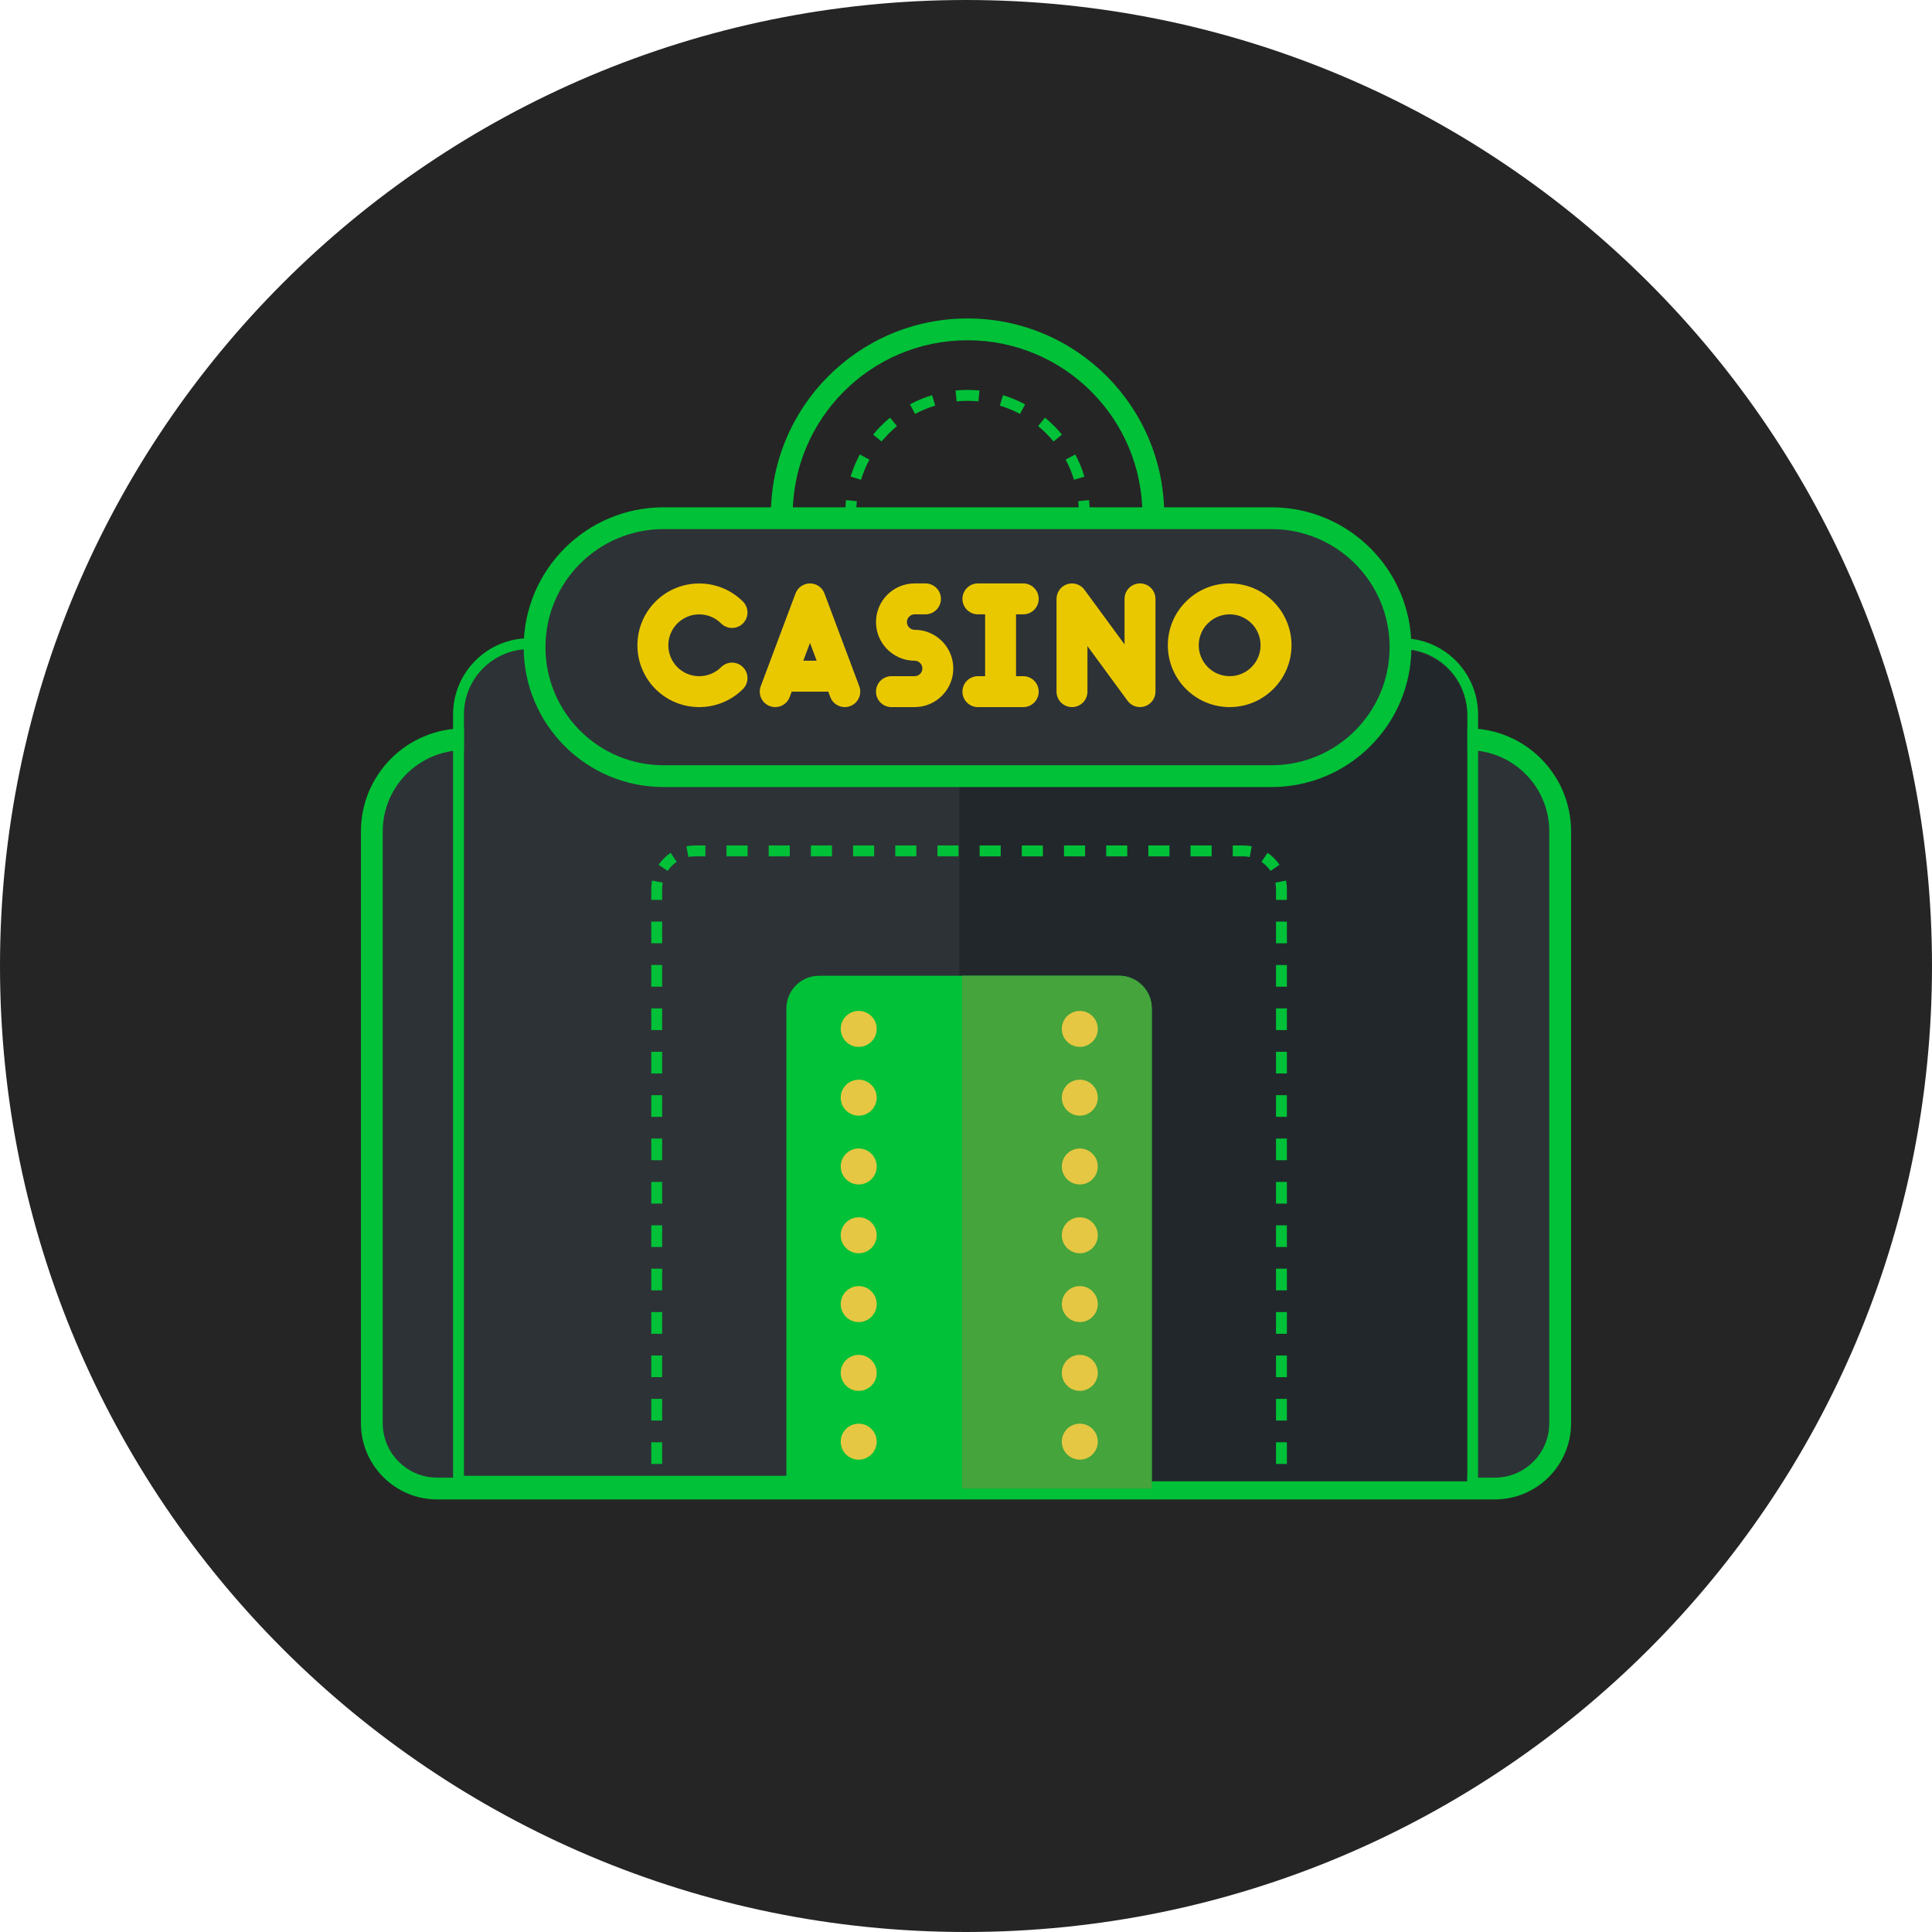 <svg width="182" height="182" viewBox="0 0 182 182" fill="none" xmlns="http://www.w3.org/2000/svg">
<path d="M182 91C182 141.258 141.258 182 91 182C40.742 182 0 141.258 0 91C0 40.742 40.742 0 91 0C141.258 0 182 40.742 182 91Z" fill="#252525"/>
<path d="M41.189 140.225H140.811C144.215 140.225 146.973 137.466 146.973 134.063V78.322C146.973 73.529 143.088 69.644 138.295 69.644H43.705C38.913 69.644 35.027 73.529 35.027 78.322V134.063C35.027 137.466 37.786 140.225 41.189 140.225Z" fill="#2D3237"/>
<path fill-rule="evenodd" clip-rule="evenodd" d="M43.705 70.671C39.48 70.671 36.054 74.096 36.054 78.322V134.063C36.054 136.899 38.353 139.198 41.189 139.198H140.811C143.647 139.198 145.946 136.899 145.946 134.063V78.322C145.946 74.096 142.521 70.671 138.295 70.671H43.705ZM34 78.322C34 72.962 38.345 68.617 43.705 68.617H138.295C143.655 68.617 148 72.962 148 78.322V134.063C148 138.033 144.781 141.252 140.811 141.252H41.189C37.219 141.252 34 138.033 34 134.063V78.322Z" fill="#00C137"/>
<path d="M43.705 139.025V67.312C43.705 63.908 46.464 61.15 49.867 61.15H132.05C135.453 61.15 138.212 63.908 138.212 67.312V139.025H43.705Z" fill="#2D3237"/>
<path fill-rule="evenodd" clip-rule="evenodd" d="M42.679 140.052V67.312C42.679 63.341 45.897 60.123 49.868 60.123H132.051C136.021 60.123 139.239 63.341 139.239 67.312V140.052H42.679ZM43.706 139.025V67.312C43.706 63.908 46.465 61.15 49.868 61.15H132.051C135.454 61.15 138.213 63.908 138.213 67.312V139.025H43.706Z" fill="#00C137"/>
<path d="M90.377 139.541V61.255H132.05C135.453 61.255 138.212 64.014 138.212 67.417V139.541H90.377Z" fill="#22272C"/>
<path fill-rule="evenodd" clip-rule="evenodd" d="M91.145 32.054C82.047 32.054 74.671 39.429 74.671 48.528V49.106H72.617V48.528C72.617 38.295 80.912 30 91.145 30C101.377 30 109.673 38.295 109.673 48.528V49.106H107.619V48.528C107.619 39.429 100.243 32.054 91.145 32.054Z" fill="#00C137"/>
<path fill-rule="evenodd" clip-rule="evenodd" d="M91.144 37.76C90.797 37.76 90.454 37.777 90.116 37.809L90.017 36.787C90.388 36.751 90.764 36.733 91.144 36.733C91.525 36.733 91.901 36.751 92.272 36.787L92.172 37.809C91.834 37.777 91.491 37.76 91.144 37.76ZM88.101 38.208C87.439 38.409 86.804 38.673 86.204 38.995L85.719 38.09C86.378 37.737 87.076 37.446 87.803 37.225L88.101 38.208ZM96.084 38.995C95.484 38.673 94.85 38.409 94.187 38.208L94.485 37.225C95.213 37.446 95.91 37.737 96.569 38.09L96.084 38.995ZM84.497 40.138C83.966 40.574 83.48 41.06 83.044 41.591L82.25 40.939C82.728 40.357 83.263 39.822 83.845 39.344L84.497 40.138ZM99.245 41.591C98.809 41.06 98.322 40.574 97.792 40.138L98.444 39.344C99.026 39.822 99.56 40.357 100.038 40.939L99.245 41.591ZM81.901 43.298C81.579 43.898 81.315 44.533 81.114 45.195L80.131 44.898C80.352 44.17 80.643 43.472 80.996 42.813L81.901 43.298ZM101.174 45.195C100.974 44.533 100.709 43.898 100.387 43.298L101.293 42.813C101.646 43.472 101.937 44.17 102.157 44.898L101.174 45.195ZM80.716 47.21C80.683 47.548 80.666 47.891 80.666 48.238V48.311H79.639V48.238C79.639 47.858 79.657 47.482 79.693 47.111L80.716 47.21ZM101.623 48.238C101.623 47.891 101.606 47.548 101.574 47.21L102.595 47.111C102.631 47.482 102.65 47.858 102.65 48.238V48.311H101.623V48.238ZM80.666 48.455V48.528H79.639V48.455H80.666ZM101.623 48.528V48.455H102.65V48.528H101.623Z" fill="#00C137"/>
<path fill-rule="evenodd" clip-rule="evenodd" d="M121.229 140.972V139.945H120.23V139.951H120.202V140.972H121.229ZM118.235 140.972V139.945H116.239V140.972H118.235ZM114.243 140.972V139.945H112.247V140.972H114.243ZM110.251 140.972V139.945H108.255V140.972H110.251ZM106.259 140.972V139.945H104.263V140.972H106.259ZM102.267 140.972V139.945H100.271V140.972H102.267ZM98.275 140.972V139.945H96.279V140.972H98.275ZM94.284 140.972V139.945H92.288V140.972H94.284ZM90.292 140.972V139.945H88.296V140.972H90.292ZM86.3 140.972V139.945H84.304V140.972H86.3ZM82.308 140.972V139.945H80.312V140.972H82.308ZM78.316 140.972V139.945H76.32V140.972H78.316ZM74.324 140.972V139.945H72.328V140.972H74.324ZM70.332 140.972V139.945H68.336V140.972H70.332ZM66.34 140.972V139.945H64.344V140.972H66.34ZM62.378 140.972V139.951H62.349V139.945H61.351V140.972H62.378ZM61.351 137.907H62.378V135.863H61.351V137.907ZM61.351 133.819H62.378V131.776H61.351V133.819ZM61.351 129.732H62.378V127.689H61.351V129.732ZM61.351 125.646H62.378V123.602H61.351V125.646ZM61.351 121.558H62.378V119.515H61.351V121.558ZM61.351 117.471H62.378V115.428H61.351V117.471ZM61.351 113.384H62.378V111.341H61.351V113.384ZM61.351 109.297H62.378V107.254H61.351V109.297ZM61.351 105.21H62.378V103.167H61.351V105.21ZM61.351 101.123H62.378V99.08H61.351V101.123ZM61.351 97.036H62.378V94.993H61.351V97.036ZM61.351 92.949H62.378V90.905H61.351V92.949ZM61.351 88.862H62.378V86.818H61.351V88.862ZM61.351 84.775H62.378V83.753C62.378 83.546 62.398 83.345 62.436 83.151L61.429 82.951C61.377 83.211 61.351 83.479 61.351 83.753V84.775ZM62.043 81.471L62.896 82.042C63.121 81.706 63.411 81.416 63.748 81.191L63.176 80.337C62.728 80.637 62.343 81.023 62.043 81.471ZM64.657 79.723L64.856 80.731C65.05 80.692 65.251 80.672 65.459 80.672H66.452V79.645H65.459C65.184 79.645 64.916 79.672 64.657 79.723ZM68.439 79.645V80.672H70.426V79.645H68.439ZM72.413 79.645V80.672H74.4V79.645H72.413ZM76.387 79.645V80.672H78.374V79.645H76.387ZM80.361 79.645V80.672H82.348V79.645H80.361ZM84.335 79.645V80.672H86.322V79.645H84.335ZM88.309 79.645V80.672H90.296V79.645H88.309ZM92.283 79.645V80.672H94.27V79.645H92.283ZM96.257 79.645V80.672H98.244V79.645H96.257ZM100.231 79.645V80.672H102.218V79.645H100.231ZM104.205 79.645V80.672H106.193V79.645H104.205ZM108.179 79.645V80.672H110.166V79.645H108.179ZM112.153 79.645V80.672H114.14V79.645H112.153ZM116.128 79.645V80.672H117.121C117.328 80.672 117.53 80.692 117.724 80.731L117.923 79.723C117.663 79.672 117.395 79.645 117.121 79.645H116.128ZM119.403 80.337L118.832 81.191C119.169 81.416 119.458 81.706 119.683 82.042L120.537 81.471C120.237 81.023 119.852 80.637 119.403 80.337ZM121.229 84.775V83.753C121.229 83.479 121.202 83.211 121.151 82.951L120.143 83.151C120.181 83.345 120.202 83.546 120.202 83.753V84.775H121.229ZM121.229 86.818H120.202V88.862H121.229V86.818ZM121.229 90.906H120.202V92.949H121.229V90.906ZM121.229 94.993H120.202V97.036H121.229V94.993ZM121.229 99.08H120.202V101.123H121.229V99.08ZM121.229 103.167H120.202V105.21H121.229V103.167ZM121.229 107.254H120.202V109.297H121.229V107.254ZM121.229 111.341H120.202V113.384H121.229V111.341ZM121.229 115.428H120.202V117.471H121.229V115.428ZM121.229 119.515H120.202V121.558H121.229V119.515ZM121.229 123.602H120.202V125.646H121.229V123.602ZM121.229 127.689H120.202V129.733H121.229V127.689ZM121.229 131.776H120.202V133.819H121.229V131.776ZM121.229 135.863H120.202V137.907H121.229V135.863Z" fill="#00C137"/>
<path d="M74.078 94.999C74.078 93.297 75.458 91.918 77.159 91.918H105.42C107.122 91.918 108.501 93.297 108.501 94.999V140.225H74.078V94.999Z" fill="#00C137"/>
<path d="M90.627 91.918H105.42C107.122 91.918 108.501 93.297 108.501 94.999V140.225H90.627V91.918Z" fill="#45A43C"/>
<path d="M80.893 134.114C79.957 134.114 79.198 134.873 79.198 135.809C79.198 136.747 79.957 137.504 80.893 137.504C81.829 137.504 82.588 136.746 82.588 135.809C82.588 134.873 81.829 134.114 80.893 134.114Z" fill="#E5C743"/>
<path d="M80.893 127.633C79.957 127.633 79.198 128.392 79.198 129.33C79.198 130.263 79.957 131.023 80.893 131.023C81.829 131.023 82.588 130.263 82.588 129.33C82.588 128.393 81.829 127.633 80.893 127.633Z" fill="#E5C743"/>
<path d="M80.893 95.231C79.957 95.231 79.198 95.988 79.198 96.923C79.198 97.861 79.957 98.62 80.893 98.62C81.829 98.62 82.588 97.861 82.588 96.923C82.588 95.987 81.829 95.231 80.893 95.231Z" fill="#E5C743"/>
<path d="M80.893 111.581C81.829 111.581 82.588 110.822 82.588 109.886C82.588 108.95 81.829 108.191 80.893 108.191C79.957 108.191 79.198 108.95 79.198 109.886C79.198 110.822 79.957 111.581 80.893 111.581Z" fill="#E5C743"/>
<path d="M80.893 114.672C79.957 114.672 79.198 115.429 79.198 116.367C79.198 117.303 79.957 118.062 80.893 118.062C81.829 118.062 82.588 117.303 82.588 116.367C82.588 115.429 81.829 114.672 80.893 114.672Z" fill="#E5C743"/>
<path d="M80.893 121.154C79.957 121.154 79.198 121.911 79.198 122.846C79.198 123.784 79.957 124.544 80.893 124.544C81.829 124.544 82.588 123.784 82.588 122.846C82.588 121.91 81.829 121.154 80.893 121.154Z" fill="#E5C743"/>
<path d="M80.893 105.099C81.829 105.099 82.588 104.341 82.588 103.404C82.588 102.468 81.829 101.71 80.893 101.71C79.957 101.71 79.198 102.468 79.198 103.404C79.198 104.341 79.957 105.099 80.893 105.099Z" fill="#E5C743"/>
<path d="M101.721 134.114C100.785 134.114 100.026 134.873 100.026 135.809C100.026 136.747 100.785 137.504 101.721 137.504C102.656 137.504 103.416 136.746 103.416 135.809C103.416 134.873 102.656 134.114 101.721 134.114Z" fill="#E5C743"/>
<path d="M101.721 127.633C100.785 127.633 100.026 128.392 100.026 129.33C100.026 130.263 100.785 131.023 101.721 131.023C102.656 131.023 103.416 130.263 103.416 129.33C103.416 128.393 102.656 127.633 101.721 127.633Z" fill="#E5C743"/>
<path d="M101.721 95.231C100.785 95.231 100.026 95.988 100.026 96.923C100.026 97.861 100.785 98.62 101.721 98.62C102.656 98.62 103.416 97.861 103.416 96.923C103.416 95.987 102.656 95.231 101.721 95.231Z" fill="#E5C743"/>
<path d="M101.721 111.581C102.658 111.581 103.416 110.822 103.416 109.886C103.416 108.95 102.658 108.191 101.721 108.191C100.785 108.191 100.026 108.95 100.026 109.886C100.026 110.822 100.785 111.581 101.721 111.581Z" fill="#E5C743"/>
<path d="M101.721 114.672C100.785 114.672 100.026 115.429 100.026 116.367C100.026 117.303 100.785 118.062 101.721 118.062C102.656 118.062 103.416 117.303 103.416 116.367C103.416 115.429 102.656 114.672 101.721 114.672Z" fill="#E5C743"/>
<path d="M101.721 121.154C100.785 121.154 100.026 121.911 100.026 122.846C100.026 123.784 100.785 124.544 101.721 124.544C102.656 124.544 103.416 123.784 103.416 122.846C103.416 121.91 102.656 121.154 101.721 121.154Z" fill="#E5C743"/>
<path d="M101.721 105.099C102.658 105.099 103.416 104.341 103.416 103.404C103.416 102.468 102.658 101.71 101.721 101.71C100.785 101.71 100.026 102.468 100.026 103.404C100.026 104.341 100.785 105.099 101.721 105.099Z" fill="#E5C743"/>
<path d="M50.358 60.966C50.358 54.256 55.798 48.817 62.508 48.817H119.783C126.492 48.817 131.931 54.256 131.931 60.966C131.931 67.676 126.492 73.115 119.783 73.115H62.508C55.798 73.115 50.358 67.676 50.358 60.966Z" fill="#2D3237"/>
<path fill-rule="evenodd" clip-rule="evenodd" d="M49.332 60.966C49.332 53.689 55.231 47.79 62.508 47.79H119.783C127.059 47.79 132.958 53.689 132.958 60.966C132.958 68.243 127.059 74.142 119.783 74.142H62.508C55.231 74.142 49.332 68.243 49.332 60.966ZM62.508 49.844C56.366 49.844 51.386 54.823 51.386 60.966C51.386 67.109 56.366 72.088 62.508 72.088H119.783C125.926 72.088 130.905 67.109 130.905 60.966C130.905 54.823 125.926 49.844 119.783 49.844H62.508Z" fill="#00C137"/>
<path d="M67.929 62.848C66.794 63.984 64.946 63.983 63.81 62.848C62.675 61.712 62.675 59.864 63.81 58.729C64.946 57.593 66.794 57.593 67.929 58.729C68.498 59.297 69.42 59.298 69.989 58.728C70.558 58.16 70.558 57.238 69.989 56.669C67.718 54.398 64.022 54.398 61.75 56.669C59.479 58.941 59.479 62.637 61.75 64.908C64.022 67.179 67.718 67.179 69.989 64.908C70.558 64.339 70.558 63.416 69.989 62.848C69.42 62.279 68.498 62.279 67.929 62.848Z" fill="#EAC800"/>
<path d="M80.944 64.643L77.667 55.904C77.454 55.336 76.911 54.96 76.304 54.96C75.697 54.96 75.153 55.336 74.94 55.904L71.664 64.643C71.381 65.396 71.763 66.235 72.516 66.518C73.269 66.8 74.108 66.419 74.391 65.665L74.582 65.154H78.025L78.217 65.665C78.436 66.25 78.991 66.611 79.581 66.611C79.751 66.611 79.923 66.581 80.092 66.517C80.845 66.235 81.226 65.396 80.944 64.643ZM75.674 62.241L76.304 60.564L76.933 62.241H75.674Z" fill="#EAC800"/>
<path d="M86.162 59.329C85.761 59.329 85.434 59.002 85.434 58.6C85.434 58.199 85.761 57.873 86.162 57.873H87.182C87.986 57.873 88.638 57.221 88.638 56.416C88.638 55.611 87.986 54.96 87.182 54.96H86.162C84.154 54.96 82.522 56.593 82.522 58.6C82.522 60.608 84.154 62.241 86.162 62.241C86.564 62.241 86.891 62.569 86.891 62.97C86.891 63.371 86.564 63.698 86.162 63.698H83.978C83.173 63.698 82.522 64.35 82.522 65.154C82.522 65.959 83.173 66.611 83.978 66.611H86.162C88.17 66.611 89.803 64.977 89.803 62.97C89.803 60.962 88.17 59.329 86.162 59.329Z" fill="#EAC800"/>
<path d="M96.393 63.698H95.713V57.873H96.393C97.197 57.873 97.849 57.221 97.849 56.416C97.849 55.611 97.197 54.96 96.393 54.96H92.121C91.317 54.96 90.665 55.611 90.665 56.416C90.665 57.221 91.317 57.873 92.121 57.873H92.801V63.698H92.121C91.317 63.698 90.665 64.35 90.665 65.154C90.665 65.959 91.317 66.611 92.121 66.611H96.393C97.197 66.611 97.849 65.959 97.849 65.154C97.849 64.35 97.197 63.698 96.393 63.698Z" fill="#EAC800"/>
<path d="M107.392 54.96C106.588 54.96 105.936 55.611 105.936 56.416V60.706L102.159 55.555C101.787 55.047 101.129 54.836 100.532 55.032C99.933 55.228 99.528 55.787 99.528 56.416V65.154C99.528 65.959 100.181 66.611 100.985 66.611C101.789 66.611 102.441 65.959 102.441 65.154V60.865L106.218 66.015C106.498 66.397 106.937 66.61 107.393 66.61C107.544 66.61 107.696 66.587 107.845 66.538C108.444 66.342 108.849 65.783 108.849 65.154V56.416C108.848 55.612 108.197 54.96 107.392 54.96Z" fill="#EAC800"/>
<path d="M115.838 54.96C112.626 54.96 110.013 57.573 110.013 60.785C110.013 63.997 112.626 66.611 115.838 66.611C119.05 66.611 121.664 63.997 121.664 60.785C121.664 57.573 119.05 54.96 115.838 54.96ZM115.838 63.698C114.233 63.698 112.925 62.391 112.925 60.785C112.925 59.179 114.233 57.873 115.838 57.873C117.444 57.873 118.75 59.179 118.75 60.785C118.75 62.391 117.444 63.698 115.838 63.698Z" fill="#EAC800"/>
</svg>

